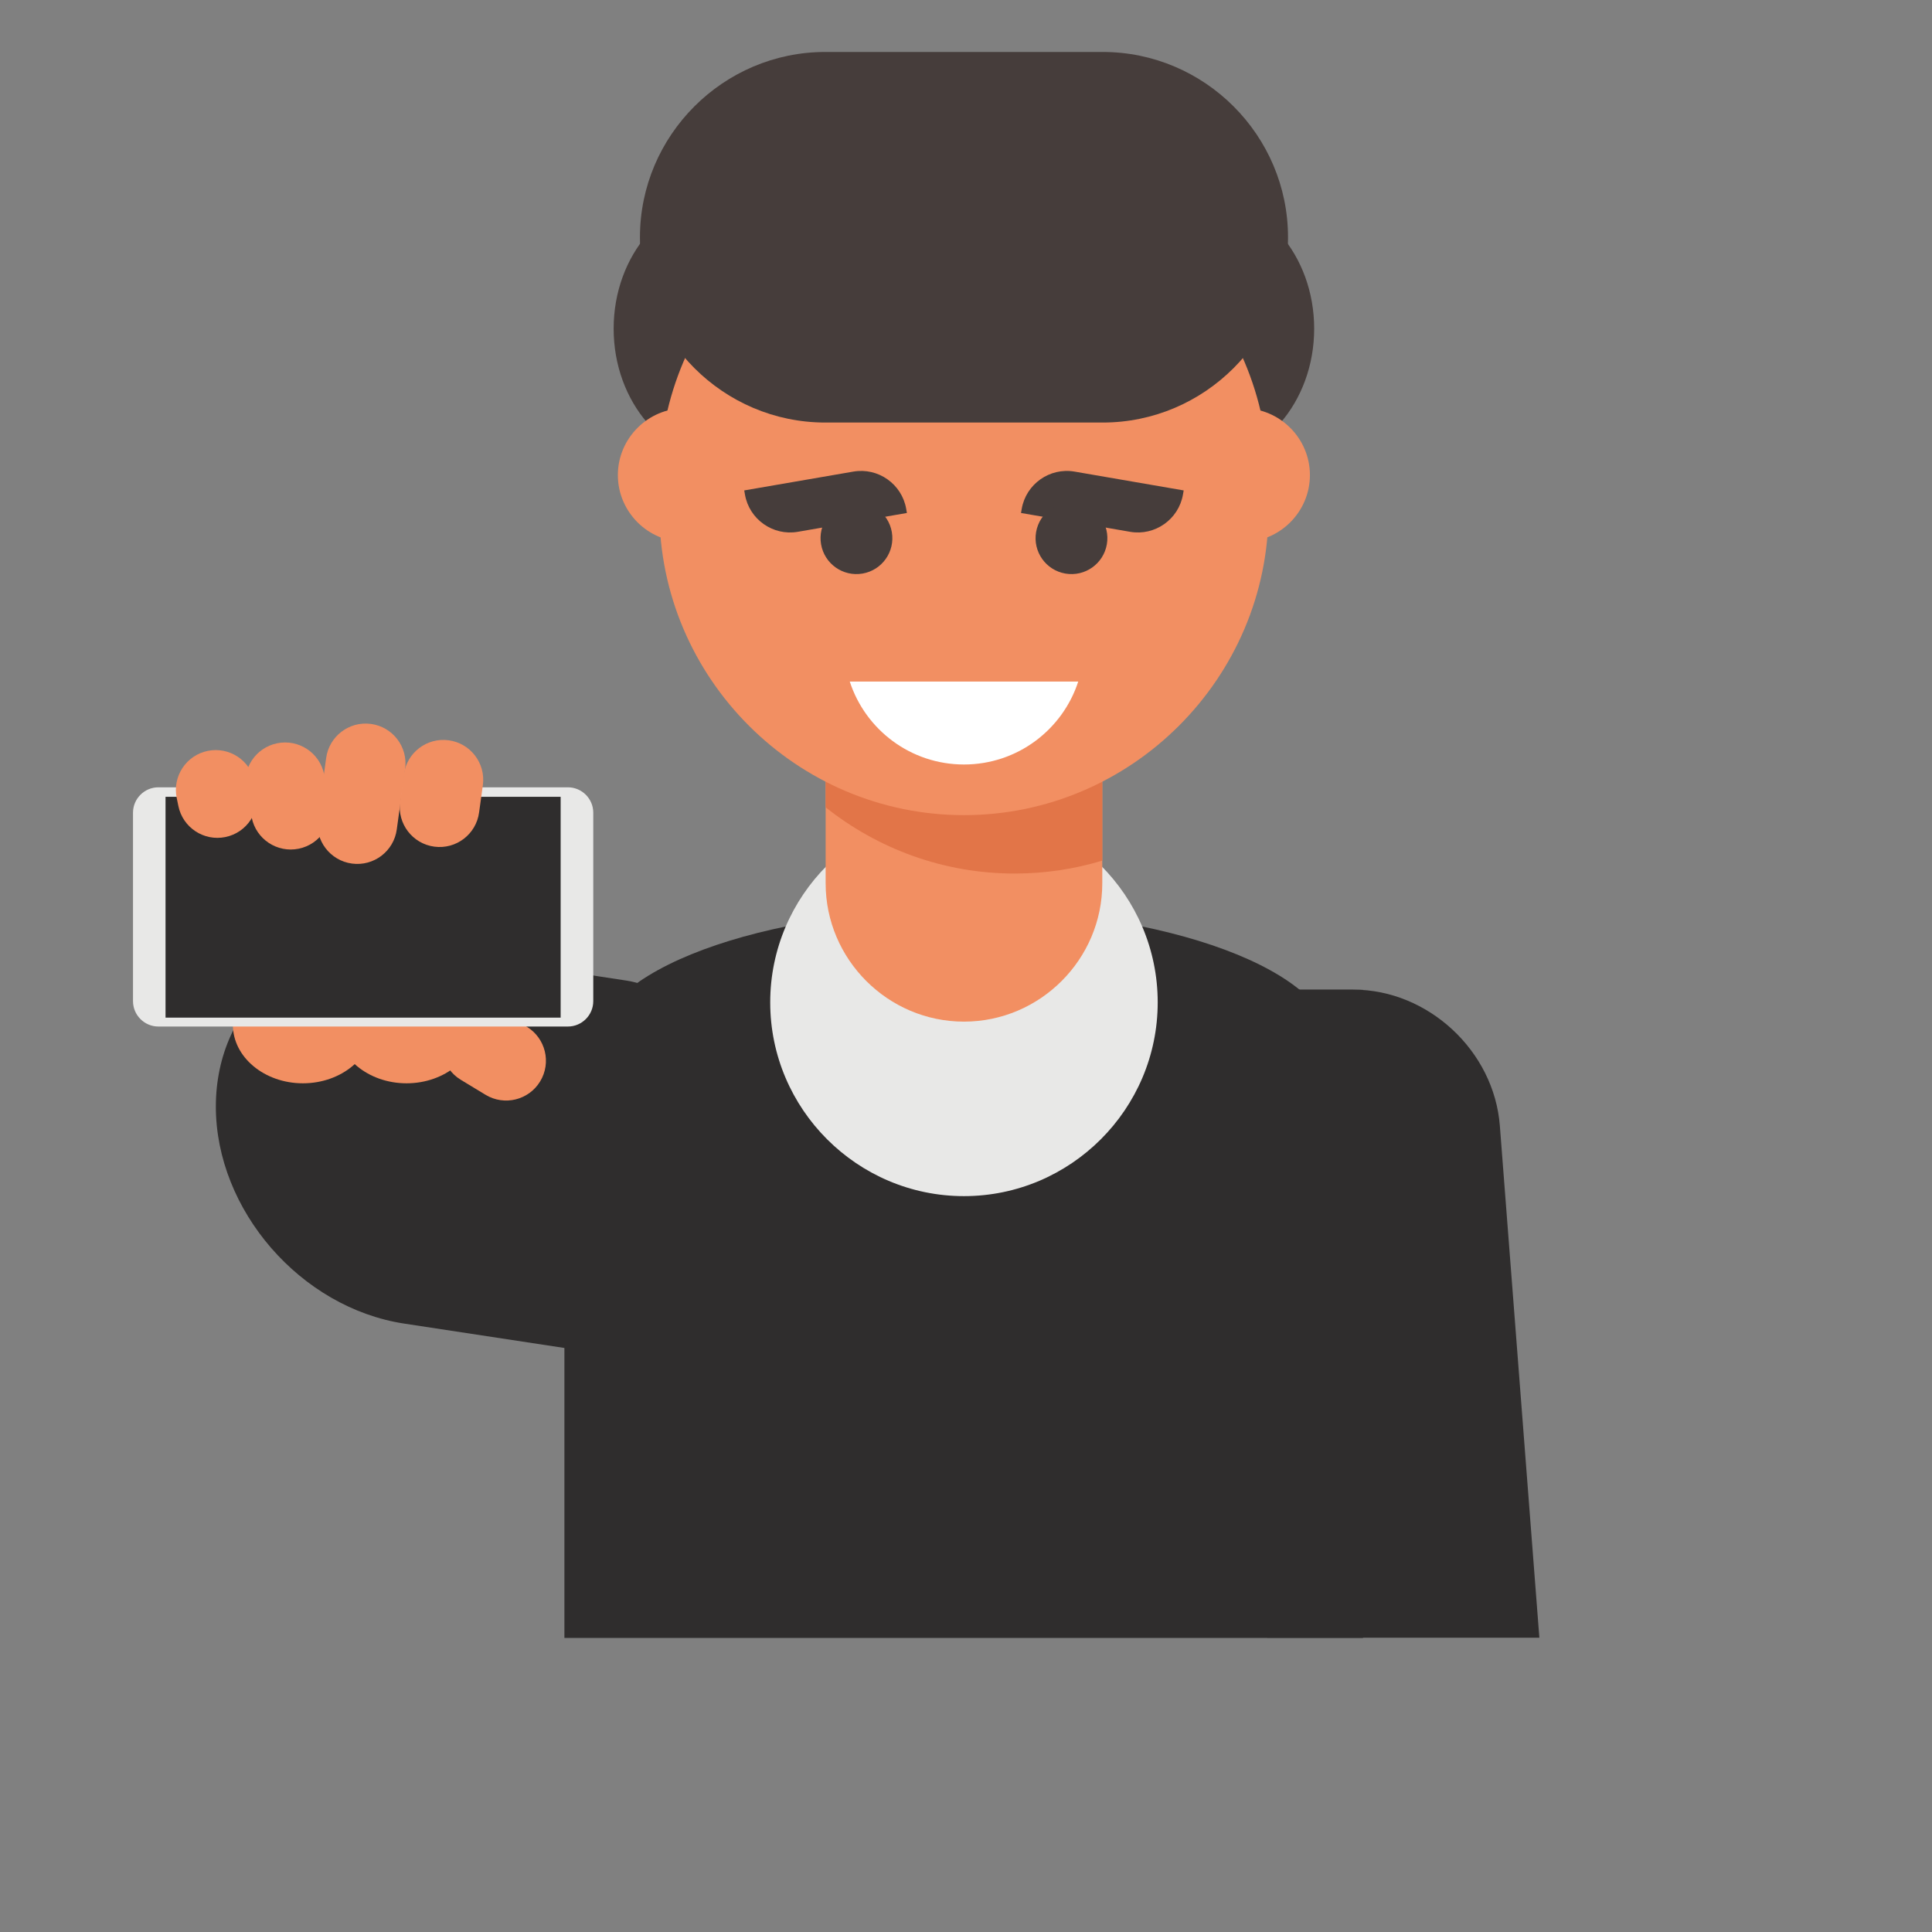 <?xml version="1.0" encoding="UTF-8"?>
<svg version="1.1" viewBox="0 0 880 880" xmlns="http://www.w3.org/2000/svg">
<rect x="0" y="0" width="880" height="880" fill="#808080" stroke="none"/>
<defs>
<clipPath id="i">
<path transform="translate(-329.3 -255.61)" d="m0 660h660v-660h-660z"/>
</clipPath>
<clipPath id="b">
<path transform="translate(-329.3 -251.39)" d="m0 660h660v-660h-660z"/>
</clipPath>
<clipPath id="a">
<path transform="translate(-329.3 -529.5)" d="m0 660h660v-660h-660z"/>
</clipPath>
<clipPath id="x">
<path transform="translate(-329.3 -529.5)" d="m0 660h660v-660h-660z"/>
</clipPath>
<clipPath id="w">
<path transform="translate(-248.68 -593.1)" d="m0 660h660v-660h-660z"/>
</clipPath>
<clipPath id="v">
<path transform="translate(-233.9 -520.54)" d="m0 660h660v-660h-660z"/>
</clipPath>
<clipPath id="u">
<path transform="translate(-329.3 -600.04)" d="m0 660h660v-660h-660z"/>
</clipPath>
<clipPath id="t">
<path transform="translate(-376.71 -642.25)" d="m0 660h660v-660h-660z"/>
</clipPath>
<clipPath id="s">
<path transform="translate(-404.36 -492.47)" d="m0 660h660v-660h-660z"/>
</clipPath>
<clipPath id="r">
<path transform="translate(-368.12 -488.24)" d="m0 660h660v-660h-660z"/>
</clipPath>
<clipPath id="q">
<path transform="translate(-254.25 -492.47)" d="m0 660h660v-660h-660z"/>
</clipPath>
<clipPath id="p">
<path transform="translate(-290.49 -488.24)" d="m0 660h660v-660h-660z"/>
</clipPath>
<clipPath id="o">
<path transform="translate(-368.34 -427.16)" d="m0 660h660v-660h-660z"/>
</clipPath>
<clipPath id="n">
<path transform="translate(-462.29 -321.93)" d="m0 660h660v-660h-660z"/>
</clipPath>
<clipPath id="m">
<path transform="translate(-73.74 -282)" d="m0 660h660v-660h-660z"/>
</clipPath>
<clipPath id="l">
<path transform="translate(-103.47 -289.93)" d="m0 660h660v-660h-660z"/>
</clipPath>
<clipPath id="k">
<path transform="translate(-157.43 -291.11)" d="m0 660h660v-660h-660z"/>
</clipPath>
<clipPath id="j">
<path transform="translate(-138.89 -289.93)" d="m0 660h660v-660h-660z"/>
</clipPath>
<clipPath id="h">
<path transform="translate(-54.096 -391.04)" d="m0 660h660v-660h-660z"/>
</clipPath>
<clipPath id="g">
<path d="m0 660h660v-660h-660z"/>
</clipPath>
<clipPath id="f">
<path transform="translate(-135.55 -376.67)" d="m0 660h660v-660h-660z"/>
</clipPath>
<clipPath id="e">
<path transform="translate(-163.66 -382.45)" d="m0 660h660v-660h-660z"/>
</clipPath>
<clipPath id="d">
<path transform="translate(-112.66 -386.12)" d="m0 660h660v-660h-660z"/>
</clipPath>
<clipPath id="c">
<path transform="translate(-87.598 -390.1)" d="m0 660h660v-660h-660z"/>
</clipPath>
</defs>
<g fill-rule="evenodd">
<path transform="matrix(1.333 0 0 -1.333 0 880)" d="m192.86 100.48h272.9v221.45h-272.9z" fill="#2f2d2d"/>
<path transform="matrix(1.333 0 0 -1.333 439.07 539.18)" d="m0 0c69.421 0 126.04 21.058 126.04 46.881 0 25.818-56.619 46.878-126.04 46.878-69.422 0-126.04-21.06-126.04-46.878 0-25.823 56.618-46.881 126.04-46.881" clip-path="url(#i)" fill="#2f2d2d"/>
<path transform="matrix(1.333 0 0 -1.333 439.07 544.82)" d="m0 0c36.465 0 66.204 29.741 66.204 66.203 0 36.463-29.739 66.204-66.204 66.204-36.46 0-66.202-29.741-66.202-66.204 0-36.462 29.742-66.203 66.202-66.203" clip-path="url(#b)" fill="#e8e8e7"/>
<path transform="matrix(1.333 0 0 -1.333 439.07 174)" d="m0 0c25.996 0 47.265-21.271 47.265-47.265v-124.03c0-25.995-21.269-47.264-47.265-47.264s-47.264 21.269-47.264 47.264v124.03c0 25.994 21.268 47.265 47.264 47.265" clip-path="url(#a)" fill="#f28f62"/>
<path transform="matrix(1.333 0 0 -1.333 439.07 174)" d="m0 0c25.996 0 47.265-21.271 47.265-47.265v-116.28c-9.487-2.868-19.53-4.417-29.919-4.417-24.359 0-46.828 8.483-64.61 22.638v98.06c0 25.994 21.268 47.265 47.264 47.265" clip-path="url(#x)" fill="#e27548"/>
<path transform="matrix(1.333 0 0 -1.333 331.58 89.198)" d="m0 0c-21.574 0-39.065-20.323-39.065-45.39 0-25.066 17.491-45.387 39.065-45.387 21.577 0 39.065 20.321 39.065 45.387 0 25.067-17.488 45.39-39.065 45.39m161.24 0c-21.577 0-39.067-20.323-39.067-45.39 0-25.066 17.49-45.387 39.067-45.387 21.575 0 39.066 20.321 39.066 45.387 0 25.067-17.491 45.39-39.066 45.39" clip-path="url(#w)" fill="#463d3b"/>
<path transform="matrix(1.333 0 0 -1.333 311.87 185.95)" d="m0 0h190.8c12.561 0 22.838-10.276 22.838-22.838v-2e-3c0-12.561-10.277-22.838-22.838-22.838h-190.8c-12.561 0-22.837 10.277-22.837 22.838v2e-3c0 12.562 10.276 22.838 22.837 22.838" clip-path="url(#v)" fill="#f28f62"/>
<path transform="matrix(1.333 0 0 -1.333 439.07 79.948)" d="m0 0c57.241 0 104.07-46.835 104.07-104.07v-10.408c0-57.242-46.833-104.08-104.07-104.08-57.239 0-104.07 46.833-104.07 104.08v10.408c0 57.239 46.835 104.07 104.07 104.07" clip-path="url(#u)" fill="#f28f62"/>
<path transform="matrix(1.333 0 0 -1.333 502.28 23.671)" d="m0 0h-94.821c-34.82 0-63.312-28.491-63.312-63.311v-2e-3c0-34.821 28.492-63.312 63.312-63.312h94.821c34.821 0 63.31 28.491 63.31 63.312v2e-3c0 34.82-28.489 63.311-63.31 63.311" clip-path="url(#t)" fill="#463d3b"/>
<path transform="matrix(1.333 0 0 -1.333 539.15 223.38)" d="m0 0-37.291 6.432c-8.479 1.464-16.589-4.26-18.051-12.739l-0.243-1.402 37.291-6.433c8.479-1.462 16.589 4.259 18.051 12.74z" clip-path="url(#s)" fill="#463d3b"/>
<path transform="matrix(1.333 0 0 -1.333 490.82 229.02)" d="m0 0c-6.676 1.151-13.022-3.328-14.174-10.004-1.152-6.678 3.325-13.024 10.003-14.176s13.025 3.327 14.175 10.005c1.151 6.676-3.326 13.023-10.004 14.175" clip-path="url(#r)" fill="#463d3b"/>
<path transform="matrix(1.333 0 0 -1.333 338.99 223.38)" d="m0 0 37.289 6.432c8.481 1.464 16.589-4.26 18.054-12.739l0.24-1.402-37.288-6.433c-8.481-1.462-16.589 4.259-18.052 12.74z" clip-path="url(#q)" fill="#463d3b"/>
<path transform="matrix(1.333 0 0 -1.333 387.32 229.02)" d="m0 0c6.679 1.151 13.024-3.328 14.177-10.004 1.151-6.678-3.328-13.024-10.006-14.176-6.676-1.152-13.021 3.327-14.172 10.005-1.152 6.676 3.325 13.023 10.001 14.175" clip-path="url(#p)" fill="#463d3b"/>
<path transform="matrix(1.333 0 0 -1.333 491.12 310.45)" d="m0 0c-5.353-16.444-20.805-28.332-39.035-28.332-18.231 0-33.681 11.888-39.031 28.332z" clip-path="url(#o)" fill="#fff"/>
<path transform="matrix(1.333 0 0 -1.333 616.39 450.76)" d="m 0,0 h -46.502 l 17.094,-221.447 h 93 L 50.089,-46.502 C 48.115,-20.926 25.574,0 0,0" clip-path="url(#n)" fill="#2f2d2d"/>
<path transform="matrix(1.333 0 0 -1.333 98.32 504)" d="m0 0c0 35.41 28.973 59.974 64.383 54.584l75.825-11.54c16.38-2.493 29.781-17.935 29.781-34.315v-98.984l-105.61 16.073c-35.41 5.389-64.383 38.772-64.383 74.182" clip-path="url(#m)" fill="#2f2d2d"/>
<path transform="matrix(1.333 0 0 -1.333 137.97 493.43)" d="m0 0c13.178 0 23.924 8.961 23.924 19.946 0 10.987-10.746 19.95-23.924 19.95-13.176 0-23.923-8.963-23.923-19.95 0-10.985 10.747-19.946 23.923-19.946" clip-path="url(#l)" fill="#f28f62"/>
<path transform="matrix(1.333 0 0 -1.333 209.91 491.85)" d="m0 0c-6.425 3.891-8.479 12.251-4.588 18.673 3.888 6.424 12.248 8.476 18.672 4.589l8.436-5.113c6.423-3.888 8.477-12.249 4.586-18.672-3.888-6.423-12.249-8.477-18.67-4.586z" clip-path="url(#k)" fill="#f28f62"/>
<path transform="matrix(1.333 0 0 -1.333 185.18 493.43)" d="m0 0c13.178 0 23.924 8.961 23.924 19.946 0 10.987-10.746 19.95-23.924 19.95-13.176 0-23.923-8.963-23.923-19.95 0-10.985 10.747-19.946 23.923-19.946" clip-path="url(#j)" fill="#f28f62"/>
<path transform="matrix(1.333 0 0 -1.333 72.128 358.61)" d="m0 0h139.95c4.764 0 8.66-3.896 8.66-8.661v-64.418c0-4.766-3.896-8.661-8.66-8.661h-139.95c-4.764 0-8.661 3.895-8.661 8.661v64.418c0 4.765 3.897 8.661 8.661 8.661" clip-path="url(#h)" fill="#e8e8e7"/>
<path transform="matrix(1.333 0 0 -1.333 0 880)" d="m56.565 312.44h135.01v75.455h-135.01z" clip-path="url(#g)" fill="#2f2d2d"/>
<path transform="matrix(1.333 0 0 -1.333 180.73 377.77)" d="m0 0c-1.002-7.455-7.858-12.686-15.311-11.685-7.456 1.002-12.686 7.857-11.685 15.312l2.857 20.723c1.001 7.455 7.856 12.685 15.311 11.683 7.455-1.001 12.685-7.857 11.684-15.31z" clip-path="url(#f)" fill="#f28f62"/>
<path transform="matrix(1.333 0 0 -1.333 218.22 370.06)" d="m0 0c-1.001-7.453-7.857-12.686-15.311-11.685-7.455 1.001-12.685 7.859-11.684 15.314l1.287 9.348c1.002 7.456 7.858 12.686 15.313 11.684 7.454-1.003 12.686-7.857 11.685-15.31z" clip-path="url(#e)" fill="#f28f62"/>
<path transform="matrix(1.333 0 0 -1.333 150.21 365.17)" d="m0 0c1.504-7.364-3.251-14.557-10.617-16.059-7.367-1.501-14.557 3.253-16.059 10.62l-1.927 9.346c-1.502 7.367 3.252 14.557 10.619 16.061 7.365 1.502 14.554-3.251 16.058-10.617z" clip-path="url(#d)" fill="#f28f62"/>
<path transform="matrix(1.333 0 0 -1.333 116.8 359.86)" d="m0 0c1.504-7.366-3.251-14.556-10.617-16.058-7.365-1.501-14.556 3.25-16.059 10.618l-0.57 2.764c-1.502 7.367 3.252 14.556 10.617 16.058 7.367 1.502 14.557-3.25 16.059-10.615z" clip-path="url(#c)" fill="#f28f62"/>
</g>
</svg>
